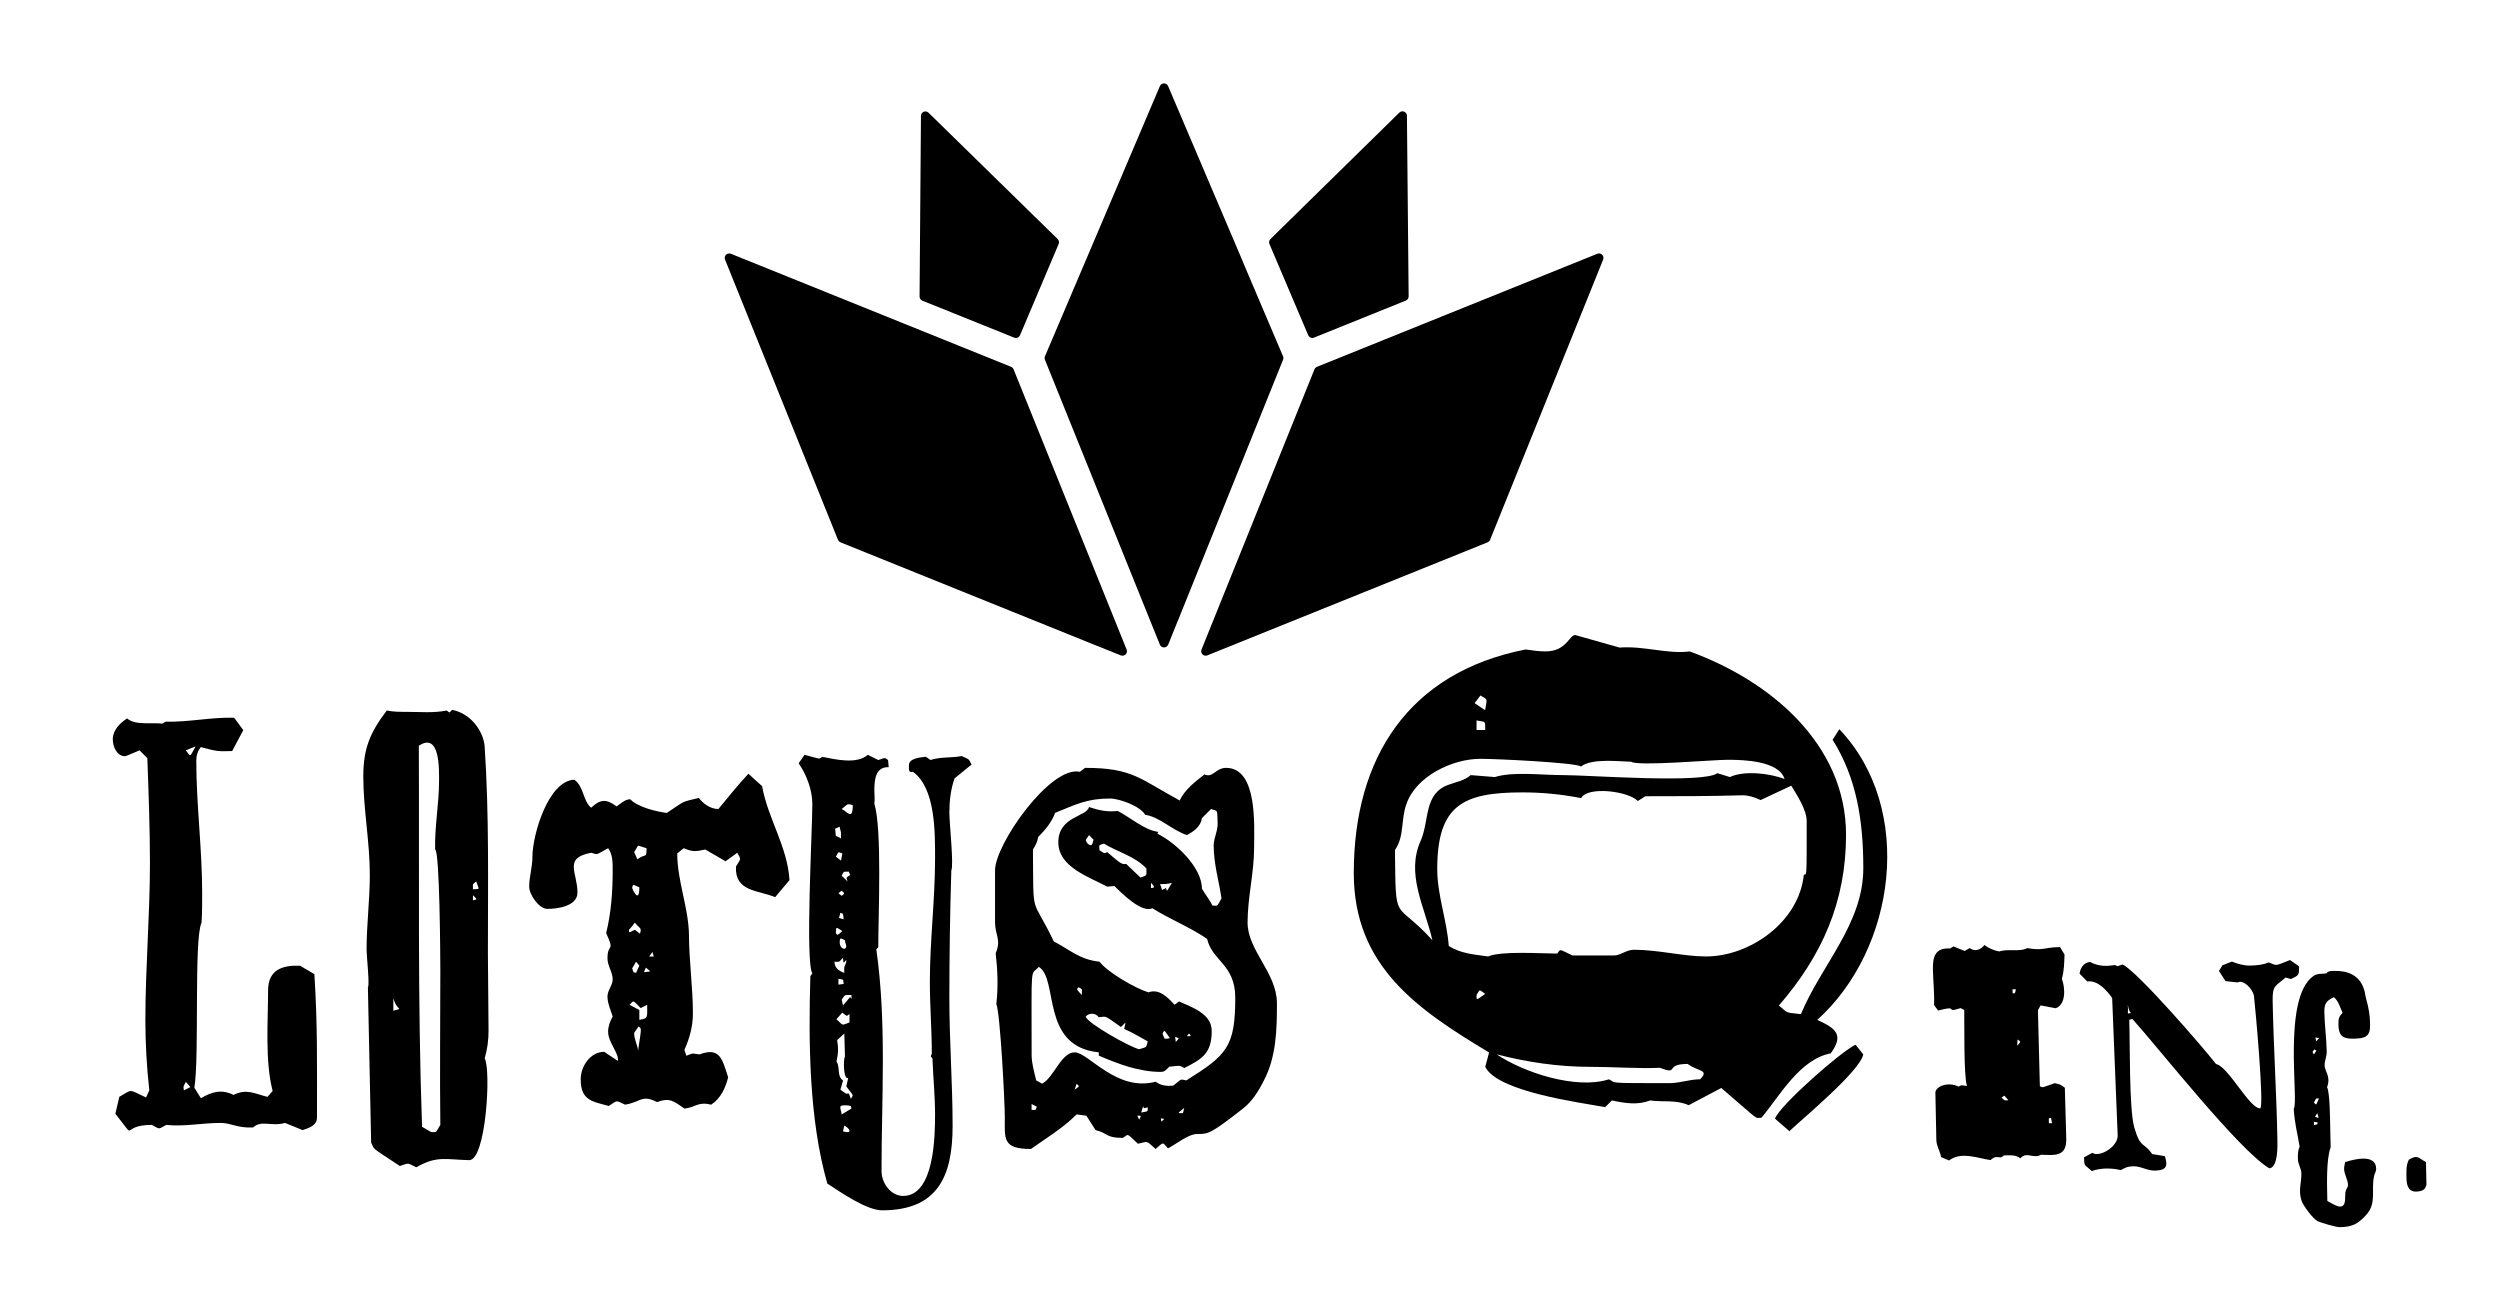 <?xml version="1.0" encoding="utf-8"?>
<!-- Generator: Adobe Illustrator 23.0.0, SVG Export Plug-In . SVG Version: 6.00 Build 0)  -->
<svg version="1.1" id="Layer_1" xmlns="http://www.w3.org/2000/svg" xmlns:xlink="http://www.w3.org/1999/xlink" x="0px" y="0px"
	 viewBox="0 0 700.6 364.6" style="enable-background:new 0 0 700.6 364.6;" xml:space="preserve">
<g>
	<path d="M84.81,316.7l-4.94-2.01c-3.84,1.1-6.58-0.92-8.96,1.28c-4.57,0.18-6.04-1.28-9.14-1.28c-5.12,0-10.24,1.1-15.18,0.55
		c-2.38,1.28-1.65,1.28-4.02,0c-9.33,0-3.66,5.12-10.24-3.11l1.1-4.75c3.84-2.19,2.38-2.19,7.5,0.18l0.91-2.01
		c-0.73-6.58-1.1-13.17-1.1-19.75c0-14.63,1.28-29.26,1.28-43.89c0-9.69-0.37-19.57-0.73-29.44l-2.19-2.19
		c-0.37,0.18-3.84,1.65-4.02,1.65c-2.38,0-3.47-2.74-3.47-4.75c0-2.56,2.01-4.57,4.02-5.85c2.19,2.01,6.95,1.1,9.88,1.46l0.91-0.55
		c6.4,0.18,12.62-1.28,19.2-1.1l2.56,3.48l-3.11,5.85c-4.21,0.18-4.57,0-8.78-1.1c-0.91,1.1-1.28,2.38-1.28,3.84
		c0,12.25,1.65,24.69,1.65,37.12c0,2.74,0,5.49-0.18,8.23c-2.19,4.75-0.55,37.31-2.01,46.27l1.83,2.93
		c3.11-1.83,5.85-2.56,9.14-0.92c3.66-1.83,5.85-0.37,9.51,0.55l1.46-1.65c-2.19-8.41-1.28-19.57-1.28-28.16
		c0-5.85,4.02-7.13,8.96-6.95L88.1,273c0.91,14.08,0.73,25.05,0.73,40.23C88.83,315.42,86.46,316.15,84.81,316.7z M51.53,305.55
		l1.83-0.91l-1.28-1.46C51.34,304.63,51.34,304.27,51.53,305.55z M52.08,210.27c1.46,1.83,0.91,2.19,2.74-1.1L52.08,210.27z"/>
	<path d="M135.83,296.59c1.83,3.29,0.37,28.71-4.39,28.53c-6.77-0.18-8.96-1.28-14.81,2.01c-2.56-1.28-1.83-1.28-4.57-0.37
		c-8.6-5.67-6.95-4.39-8.05-6.58l-0.91-43.53c0.55-0.37-0.37-8.78-0.37-10.42c0-7.13,0.91-14.08,0.91-21.03
		c0-9.33-1.83-18.47-1.83-27.61c0-7.68,1.83-12.25,6.58-18.47c1.83,0.37,3.66,0.37,5.49,0.37c3.84,0,7.5,0.37,11.34-0.37
		c0.91,0.73,0.55,0.73,1.46-0.18c5.12,0.91,8.78,5.85,9.14,10.24c1.28,19.2,0.91,38.59,0.91,57.79l0.18,21.76
		C136.93,291.47,136.57,294.03,135.83,296.59z M110.23,283.24c3.11-0.91,1.1,0.37,0-3.47V283.24z M121.94,238.07
		c-0.18-6.22,1.1-12.8,1.1-19.2c0-2.93,0.37-13.9-5.67-9.88c0.18,35.66-0.37,71.32,0.91,106.8l2.56,1.46c1.65,0,1.1,0.37,2.56-2.01
		c-0.18-14.45,0-28.89,0-43.16C123.4,268.06,123.22,238.43,121.94,238.07z M132.54,249.22c2.01-0.18,1.83,0.37,0.91-2.2
		C132.36,247.94,132.54,247.58,132.54,249.22z M132.54,252.33c1.28-0.37,1.28-0.18,0-1.46V252.33z"/>
	<path d="M217.22,251.42c-4.75-2.01-11.34-1.46-10.97-8.6c1.46-2.38,1.46-1.83,0.37-3.84l-3.29,2.38l-5.67-3.29
		c-2.74,0.55-3.47,0.73-6.04-0.37l-1.83,1.46c0,7.68,3.11,15,3.29,22.68c0,7.32,1.1,14.81,1.1,22.13c0,3.66-0.91,6.95-2.38,10.24
		l0.55,1.65c2.01-0.73,1.28-0.73,3.66-0.37c5.85-2.19,6.4,1.46,8.05,6.4c-0.73,2.93-2.01,5.85-4.75,7.68
		c-3.84-0.91-4.21,0.73-7.5,1.1c-3.11-2.19-4.21-3.11-7.68-1.83c-4.39-2.19-4.39,0-8.96,0.73c-2.74-1.28-2.01-1.28-4.57,0.37
		c-4.57-1.28-7.86-1.46-7.86-7.5c0-3.66,2.74-7.68,6.58-7.68l3.84,2.56c0.37-2.19-2.74-5.12-2.74-8.23c0-1.46,0.55-2.93,1.28-4.21
		c-0.55-1.83-1.46-3.66-1.46-5.67c0-1.65,1.46-3.11,1.46-4.75c0-2.01-1.46-3.84-1.46-5.85c0-4.57,2.19-1.46-0.37-7.13
		c1.46-5.85,1.83-11.89,1.83-17.74c0-2.01,0-4.39-1.28-6.04c-3.66,2.01-2.74,1.83-4.75,1.28c-7.86,1.46-3.84,5.49-3.84,11.16
		c0,3.84-5.67,4.57-8.41,4.57c-2.38,0-5.12-4.02-5.12-6.22c0-2.74,0.91-5.49,0.91-8.41c0-6.03,4.39-21.21,11.7-21.58
		c2.74,1.83,2.38,5.85,4.75,7.86c2.56-2.38,4.21-2.56,7.13-0.37c1.1-0.73,2.38-2.01,3.84-2.01c2.01,2.19,7.32,3.47,10.24,3.84
		c5.49-3.66,3.84-2.93,8.96-4.21c1.28,1.65,3.29,3.11,5.49,3.11c2.74-3.29,5.49-6.77,8.41-9.88l3.84,3.47
		c1.65,9.14,7.13,17.01,7.68,26.33L217.22,251.42z M176.43,261.29l1.46-0.73l1.46,1.1c0.55-1.83,0-1.28-1.46-3.11
		C176.43,260.74,175.89,260.38,176.43,261.29z M179.54,282.5c-2.38-2.38-1.83-2.19-3.11-0.91l2.74,1.46v2.74
		c2.56-0.37,2.19-0.73,2.19-4.21L179.54,282.5z M177.53,247.94c-0.18,0.18-0.37,0.55-0.37,0.91c0,0.18,2.01,4.75,2.01-0.18
		L177.53,247.94z M178.26,269.52l-1.1,1.83l0.37,1.1l0.73,0.18l0.91-2.01L178.26,269.52z M178.81,236.97l-1.1,1.83l0.91,2.01
		c2.38-1.83,2.56,0,2.56-3.11L178.81,236.97z M177.71,289.45c0,1.83,0.91,3.29,1.1,4.94c1.1-7.13,0.91-5.85,0.18-6.77L177.71,289.45
		z M182.1,272.08l-1.1-0.92l-0.55,1.28l1.65-0.18V272.08z M182.84,266.78l-0.91,1.28h1.28L182.84,266.78z"/>
	<path d="M267.51,218.13c-1.1,3.11-1.46,6.4-1.46,9.69c0,2.74,1.28,14.81,0.55,16.09c-0.37,11.89-0.55,23.96-0.55,35.84
		c0,12.07,0.91,23.96,0.91,35.84c0,14.08-4.21,23.59-19.75,23.59c-4.39,0-11.7-5.12-15.36-7.5c-5.12-17.92-5.3-39.5-4.75-58.15
		l0.55-0.73c-2.01-3.29,0-40.05,0-47.55c0-3.84-1.65-8.23-3.84-11.34l1.65-2.38c4.94,1.28,3.84,1.28,4.94,0.55
		c3.66,0.73,9.69,2.19,12.8-0.55l2.93,1.46c2.19-0.73,1.65-0.73,2.74,0l0.18,2.01c-3.84-0.18-4.02,3.84-4.02,6.58
		c0,1.1,0.18,2.38,0,3.66c2.19,7.13,1.1,31.09,1.1,40.23l-0.55,0.55c2.93,20.67,1.46,41.51,1.46,62.18c0,3.29,2.56,6.95,6.04,6.95
		c8.78,0,8.96-16.82,8.96-22.86c0-5.3-0.55-10.42-0.73-15.73c-0.55-0.55-0.55-0.37-0.18-1.28c0-6.77-0.55-13.35-0.55-20.12
		c0-11.52,1.46-23.04,1.46-34.56c0-7.13,0.18-19.75-6.22-24.32c-1.28,0.37-1.1-0.73-1.1-1.83c0-2.01,3.29-2.19,4.75-2.38l1.28,0.91
		c2.74-0.91,5.85-0.55,8.78-1.1c2.38,1.1,1.83,0.73,2.74,2.38L267.51,218.13z M237.15,268.97c-0.91,1.1-0.73,1.1-0.91-0.55
		c-1.28,1.28-0.73,1.1-2.38,1.1c0,1.65,1.1,2.56,2.74,3.11c0-1.83-0.18-1.28,0.55-2.93V268.97z M235.32,231.67l-1.28,0.55l0.18,2.01
		c1.65,0.73,1.28,0.73,1.46,0.73c0-0.91,0-0.73,0-1.46C235.69,232.95,235.32,232.21,235.32,231.67z M234.96,238.8l-0.73,1.28
		l1.46,1.1l0.37-2.01L234.96,238.8z M234.22,261.47c0.55,0.73,0.37,0.73,1.83-0.55C234.04,259.65,234.41,259.65,234.22,261.47z
		 M238.06,284.15c-0.91,0.73-0.55,0.73-2.01-0.37l-1.65,1.83c2.01,1.83,1.28,1.83,3.66,0.92V284.15z M237.7,302.07
		c-1.28,0.73-1.46-4.94-0.91-6.03l-0.18-6.4l-2.01,1.83c0.37,2.38,0.37,3.47-0.18,6.04c1.1,1.46,0,4.02,1.83,5.3l-0.73,2.56
		c1.83,1.28,1.28,1.1,2.38,1.1l0.55,1.46c0.73-1.28,0.91-0.55-1.28-3.47L237.7,302.07z M234.96,250.32l0.91,0.73
		c0.91-0.73,0.91-0.55,0-1.46L234.96,250.32z M234.96,274.28v1.65l1.46-0.18C236.24,274.28,236.6,274.64,234.96,274.28z
		 M235.5,255.8l-0.37,1.46l1.28,0.37C236.24,255.8,236.42,256.17,235.5,255.8z M236.78,263.49c-0.91-0.37-1.46-1.1-1.46,0.55
		c0,2.01,1.83,2.38,1.83,1.1C237.15,264.77,236.78,264.03,236.78,263.49z M237.15,309.75h-0.55c-1.83,0-0.91,0.91-0.73,2.56
		l2.74-1.65C238.43,309.75,238.61,309.94,237.15,309.75z M235.87,226.73c1.46,0.55,3.11,3.47,3.11-1.1
		C237.33,225.26,237.88,225.08,235.87,226.73z M237.88,244.28c-1.65,0-1.28-0.18-2.01,1.1l1.65,1.65c-0.37-1.28-0.55-0.91,0.73-1.83
		L237.88,244.28z M238.61,278.85c-2.19,0-1.65-0.18-2.74,1.28l0.37,1.65l2.01-2.38l0.37,0.55V278.85z M236.24,317.07
		c2.74,0.73,2.01-0.73,0.37-1.65L236.24,317.07z"/>
	<path d="M354.19,302.8c-1.46,2.93-3.29,5.85-5.85,7.86c-9.14,7.13-9.69,7.13-12.8,7.13c-2.56,0-6.03,2.93-8.23,4.02
		c-1.65-1.83-1.1-1.83-3.47,0.18c-2.74-2.38-1.83-2.19-4.94-1.46c-3.29-3.11-2.56-2.74-4.21-1.65c-4.94,0-4.02-1.28-7.68-2.19
		l-2.56-4.02l-2.74-0.37c-3.84,3.84-8.41,6.58-12.8,9.69c-8.05,0-7.32-2.93-7.32-8.78c0-4.39-1.28-29.26-2.38-31.82
		c0.55-4.75,0.37-9.51-0.18-14.26c1.65-3.84-0.18-4.94-0.18-8.78v-14.45c0-7.32,15.54-29.44,23.77-27.61l1.46-1.1
		c13.35,0,15.36,3.11,26.52,9.14c1.46-3.11,4.39-5.3,6.95-7.31c2.38,1.1,3.11-1.83,6.04-1.83c8.96,0,7.86,16.46,7.86,22.49
		c0,6.77-1.83,13.9-1.83,20.85c0,7.86,8.23,14.08,8.23,22.68C357.85,288.54,357.66,296.22,354.19,302.8z M338.28,263.12
		c-4.75-3.29-10.42-5.49-15.36-8.6c-2.93,1.46-8.6-4.21-10.61-6.22l-2.01,0.18c-5.12-2.74-13.72-5.49-13.72-12.44
		c0-7.31,8.05-7.13,8.59-9.88c2.74,0.91,5.12,1.46,8.05,1.1c3.29,1.65,7.68,5.49,11.34,5.85l-0.18,0.55
		c4.94,2.38,12.44,9.33,12.44,15.36c0.91,1.65,2.19,3.11,2.93,4.75c1.65,0,1.1,0.55,2.56-2.01c-0.73-4.94-2.19-9.69-2.19-14.81
		c0-2.19,1.28-4.21,1.1-6.58c-0.18-3.66,0.18-2.93-1.83-3.66l-2.56,2.56c-0.37,2.38-2.19,3.66-4.21,4.75
		c-4.02-1.28-7.68-5.12-11.7-5.67c-1.28-2.38-7.13-4.57-9.88-4.57c-6.4,0-9.51,1.65-15.36,4.02c-0.91,2.56-2.74,4.75-4.75,6.77
		c-0.18,1.28-0.73,2.38-1.46,3.47c0.18,19.93-0.55,12.44,5.85,25.79c4.57,2.38,7.31,5.12,12.8,5.67c2.19,2.93,10.06,7.5,13.72,8.6
		c2.93-1.1,5.3,1.28,7.31,3.47l1.28-0.92c3.66,1.65,9.14,3.47,9.14,8.23c0,6.22-2.56,7.86-7.68,10.42
		c-1.46-0.73-0.73-0.73-4.21-0.37c-0.91,0.91-1.28,1.46-2.38,1.46c-6.03,0-11.89-2.19-17.37-4.57v-0.91
		c-16.46-1.65-11.16-20.48-16.82-23.96c-2.38,2.74-2.01-2.01-2.01,24.69c0,2.38,0.73,4.75,1.28,7.13l1.65,0.92
		c3.29-1.65,5.3-8.78,9.14-8.78s11.7,11.16,22.68,8.23c1.46,1.1,3.11,1.28,4.94,1.1c2.56-2.01,1.83-1.83,3.66-1.46
		c11.34-7.13,13.72-9.33,13.72-23.22C346.14,270.25,339.74,269.34,338.28,263.12z M289.09,309.39v1.65c1.28,0,1.1,0.18,1.46-0.91
		L289.09,309.39z M301.16,305.36c1.46-1.1,1.46-0.73,0.55-1.65L301.16,305.36z M302.25,276.65c-0.55,0.73-0.73,0.37,0.91,2.2
		C303.17,277.02,303.53,277.38,302.25,276.65z M315.05,288.36l0.37-1.83l-1.28,1.28c-4.94-3.47-3.84-2.93-6.22-2.74
		c-0.91-1.28-2.74-1.28-3.66-0.18c0.37,1.83,12.8,8.78,15,9.14c2.38-0.73,1.83-0.37,2.38-2.19
		C319.26,290.55,317.61,289.45,315.05,288.36z M305.18,234.04c-1.1,1.65-1.1,1.28-0.37,2.38c1.1,0.91,1.28,0.37,1.65-1.1
		L305.18,234.04z M309.38,236.42c-1.65,0.55-1.28,0.18-1.28,1.83c1.65,1.1,1.28,0.91,2.19,0.55c4.02,3.48,4.21,3.48,5.3,3.29
		l4.02,3.84c2.01-0.73,1.65-0.37,1.65-2.56C317.98,239.89,313.23,238.8,309.38,236.42z M319.26,313.78c0.55-1.28,0.73-1.1-0.55-1.1
		L319.26,313.78z M320.36,309.94l-0.55,1.83c2.01-0.37,1.83-0.18,1.83-1.46C320.36,310.67,320.54,310.67,320.36,309.94z
		 M322.55,248.86c1.1,0,1.1-0.37,0-1.46V248.86z M325.11,247.76l0.55,1.65l1.1-0.55c0.37,1.1,0,1.28,1.65-1.46
		C327.31,247.76,326.21,247.76,325.11,247.76z M325.48,314.33c0.91-0.91,1.1-0.73-0.18-0.91L325.48,314.33z M326.21,288.91
		c-0.55,0.92-0.55,0.55,0.18,2.19c0.91,0,0.55,0,1.46-0.18C326.21,288.54,326.57,289.09,326.21,288.91z M329.32,290.55l0.18,1.46
		C330.6,290.73,330.6,291.1,329.32,290.55z M331.88,310.49c-2.01,1.65-2.01,1.46-0.37,1.46L331.88,310.49z M332.61,290.37h1.1
		C333.16,289.45,333.34,289.45,332.61,290.37z"/>
</g>
<g>
	<path d="M577.81,274.3c0.94,2.42,1.25,7.19-1.72,8.25l-4.23-0.8l-0.75,1.35l0.54,21.3c1.01,0.42,0.12,0.55,4.2-0.86
		c1.9,0.52,1.22,0.2,2.8,1.28l0.4,14.31c0.1,5.1-3.24,4.62-7.02,4.47c-2.53,1.27-3.91-1.03-5.86,1c-1.35-1.08-3.12-0.83-4.68-0.79
		c-1.08,1.35-1.79-0.52-3.64,1.29c-3.56-0.48-8.26-2.5-11.65,0.12l-2.24-0.96c-0.26-1.66-1.28-3.08-1.32-4.75l-0.27-13.43
		c0.19-1.56,3.38-3.06,6.52-1.57c0.88-0.46,0.44-0.45,2.33-0.16c-0.95-2.98-0.68-17.53-0.76-21.3l-1.01-0.54
		c-2.54,0.72-1.98,0.71-3,0.06c-1.11,0.02-2.21,0.38-3.32,0.62l-1.14-1.53c0.16-3.33-0.24-6.54-0.31-9.87
		c-0.07-3.55,0.54-6.23,4.77-5.98l0.99-0.58l3.13,1.27l1.43-0.81c1.92,1.41,3.66-0.18,4.09-0.86c1.13,0.87,2.81,1.61,4.25,1.8
		c2.32-0.82,5.78,0.22,7.75-0.93c4.68,0.79,4.44-0.2,9.21-0.29l1.26,2.08C578.5,269.73,578.44,272.17,577.81,274.3z M561.7,307.03
		l-0.77,0.57c1.02,0.98,0.68,0.76,1.9,0.74L561.7,307.03z M564.88,277.33l0-0.11l-0.89,0.02l0.02,1.11
		c0.78-0.02,0.56,0.21,0.87-0.79L564.88,277.33z M565.31,293.08c1.08-1.35,1.09-1.02,0.08-1.78L565.31,293.08z M574.15,313.45
		l0.03,1.33l0.89-0.02C574.7,312.88,574.92,313.21,574.15,313.45z"/>
	<path d="M640.53,273.93c-2.84,2.5-3.73,2.07-3.64,6.62c0.25,12.76,1.07,25.62,1.32,38.38c0.04,1.78,0.28,8.32-2.27,8.48
		c-8.54-5.16-30.18-32.7-38.36-41.86l-0.88,0.24c0.24,6.54-0.06,24.76,1.38,30.06c1.79,6.18,2.52,3.95,5.04,7.56l3.56,0.59
		c0.83,2.65,0.64,3.98-2.81,4.05c-2.11,0.04-3.91-1.25-6.02-1.21c-1.55,0.03-1.99,0.26-3.53,1.07c-2.57-0.61-5.68-0.66-8.1,0.27
		c-2.49-2.17-2.03-1.4-2.19-3.84l2.31-1.27c2.14,1.4,7.18-1.81,7.12-4.8l-1.55-38.6c-1.48-2.08-3.99-5.03-6.98-4.63l-2.15-2.18
		c0.19-1.56,1.16-3.13,2.93-3.28c2.47,1.28,4.47,1.24,7.12,0.86c0.56,0.43,0.23,0.44,2-0.15c4.03,1.81,22.55,23.2,26.2,27.9
		c3.46,0.71,9.35,12.47,12.35,12.41c1.22-0.25-1.34-28.06-1.74-31.6c-0.37-1.77-2.87-4.61-4.63-3.68l-3.34-0.38l-1.83-2.85
		l0.97-1.57l2.64-1.05c1.57,0.63,3.35,1.15,5.13,1.12c1.78-0.04,3.55-0.18,5.2-0.88c2.57,0.95,1.46,1.08,5.98-0.67l2.48,1.73
		c0.16,2.55-0.06,2.55-2.26,3.6L640.53,273.93z M596.28,281.59c0.28,2.88-0.51,2.45,0.93,2.31
		C596.53,283.36,596.51,282.36,596.28,281.59z"/>
	<path d="M656.49,283.83c-0.81-1.65-0.95-2.98-2.42-4.39c-2.2,1.04-2.74,1.83-2.69,4.27c0.07,3.66,0.59,7.32,0.66,10.98
		c0.03,1.33-0.61,2.57-0.59,3.9c0.03,1.67,1.84,3.07,0.68,6.09c0.8,1.32,0.85,9.31,0.89,11.08c0.04,1.89,0.08,3.77,0.12,5.77
		c-1.27,3.36-1.01,10.57-0.94,14.34l0.01,0.67c0.79,0.43,2.59,1.61,3.58,1.59c2-0.04,1.16-3.13,1.58-4.36
		c0.1-0.56,0.65-1.01,0.63-1.68c-0.03-1.55-1.06-2.98-1.09-4.53c-0.01-0.67,0.2-1.22,0.29-1.89c2.54-0.83,8.61-2.39,8.7,1.82
		c0.02,0.78-0.52,1.57-0.62,2.23c-0.81,3.9,0.82,7.53-2.23,10.81c-2.39,2.6-3.93,3.3-7.37,3.37c-1,0.02-5.24-1.23-6.14-1.66
		c-1.23-0.53-4.2-4.47-4.56-5.79c-0.95-2.87,0.01-4.88-0.04-7.66c-0.03-1.33-0.94-2.53-0.97-3.98c-0.02-1.11-0.05-2.44,0.49-3.45
		c-0.63-3.76-1.47-6.85-1.66-10.63c1.52-1.92-3.28-31.02,5.48-37.19c1.09-0.8,2.43-0.6,3.65-0.74c0.54-0.79,1.54-0.7,2.43-0.71
		c3.66-0.07,6.91,1.31,8.09,5.06c0.35,0.88,0.37,1.77,0.61,2.65c0.72,2.54,1.09,4.53,1.14,7.3c0.07,3.55-1.48,3.92-4.8,3.98
		c-3,0.06-4.02-1.03-4.07-3.8C655.31,285.63,655.3,285.07,656.49,283.83z M648.59,294.09l-0.54,0.68c0.46,0.88,0.24,0.99,1.1-0.36
		L648.59,294.09z M648.44,314.41l0.02,0.89c1.1-0.25,1-0.13,0.98-0.8L648.44,314.41z M649.09,307.84l-0.64,1.12
		c0.79,0.76,0.46,0.99,1.42-1.14L649.09,307.84z M648.75,312.96c1.23,0.42,1.12,0.64,0.65-1.01L648.75,312.96z M648.86,290.75
		l0.24,1.1l0.87-1.02C649.64,290.96,649.19,290.75,648.86,290.75z"/>
	<path d="M677.03,333.93c-2.11,0.04-2.59-1.84-2.63-3.61c-0.03-1.66-0.19-3.77,0.67-5.34c2.52-1.49,2.54-0.5,4.79,0.68l0.13,6.55
		l-0.11,0C679.69,333.54,678.47,333.9,677.03,333.93z"/>
</g>
<g>
	<path d="M513.02,295.21c-8.6,1.61-14.25,11.83-19.36,18.02c-2.15,0,0,1.34-11.29-8.34l-9.14,4.84c-3.5-1.61-7.26-0.81-10.76-1.34
		c-3.5,1.34-6.99,0.81-10.76,0l-1.88,1.88c-7.26-1.34-30.12-4.3-33.61-11.29l1.08-4.03c-20.17-12.1-37.92-24.2-37.92-50.29
		c0-32.27,15.33-56.2,48.13-62.65c1.88,0.27,3.76,0.54,5.65,0.54c5.92,0,6.72-4.84,8.34-4.57l12.37,3.5
		c6.72-0.54,13.45,1.88,19.63,1.08c22.32,8.07,43.83,25.82,43.83,51.36c0,18.82-6.72,33.88-18.82,47.87
		c2.69,2.15,1.34,1.88,6.18,2.42c5.65-13.71,17.48-25.28,17.48-40.87c0-13.45-1.88-25.28-8.6-36.03l1.88-2.96
		c21.24,22.32,15.87,61.58-6.19,81.48C514.63,288.21,516.78,290.1,513.02,295.21z M484.24,212.92c-4.3,0-25.28,1.88-27.16,0.54
		c-2.69,0-11.02-1.08-13.98,1.34c-1.61-1.08-23.66-2.15-28.24-2.15c-7.8,0-18.02,4.84-20.71,12.64c-1.61,4.3-0.54,9.14-3.23,12.91
		c0.27,21.51-0.27,13.45,10.49,25.28c-2.15-9.41-7.53-18.55-3.23-27.97c2.42-5.65,0.81-13.18,7.8-15.6c2.15-0.81,4.3-1.08,6.19-2.69
		l6.72,0.54c5.38-1.61,12.64-0.54,19.36-0.54c6.99,0,38.99,2.42,43.03-0.54l3.5,1.08c4.03-1.88,11.02-1.08,15.33,0.54
		C498.5,213.19,488.55,212.92,484.24,212.92z M501.99,220.18l-8.6,4.03c-1.61-0.81-3.5-1.34-5.11-1.34
		c-9.14,0.27-18.29,0.27-27.16,0.27l-2.15,1.34c-2.42-2.69-13.98-4.3-15.87-0.81c-5.38-1.08-11.03-1.61-16.4-1.61
		c-16.67,0-23.93,3.5-23.93,21.51c0,7.26,2.69,14.25,3.23,21.51c3.23,2.15,7.26,2.42,11.03,2.96c3.76-1.61,14.79-0.81,19.36-0.81
		c1.08-1.34,0.27-1.34,4.3,0.54h11.56c1.88,0,3.5-1.61,5.65-1.61c6.72,0,13.98,1.88,20.17,1.88c12.37,0,26.08-9.68,27.43-22.86
		c0.81-0.54,0.81,2.15,0.81-15.06C506.29,226.9,503.61,222.87,501.99,220.18z M413.25,197.05c3.23,2.15,2.69,1.88,2.96,1.88
		c0.54-3.5,0.81-2.69-1.34-4.03L413.25,197.05z M413.79,278.8c0,1.61-0.27,1.61,2.42-0.27C414.33,277.19,414.87,277.19,413.79,278.8
		z M413.79,201.89v2.69h2.42C416.21,201.89,416.48,202.43,413.79,201.89z M465.15,299.24c-6.45,0.27-12.91-0.27-19.63-0.27
		c-8.87,0-17.75-1.34-26.08-3.5c7.53,5.11,22.32,9.95,31.46,6.99c2.15,1.08-1.08,1.08,16.94,1.08c2.96,0,5.65-1.08,8.6-1.08
		c2.69-2.69-0.54-2.15-3.5-4.3C466.23,298.16,470.8,301.39,465.15,299.24z M501.45,316.99l-4.03-3.5
		c1.34-3.76,18.82-19.09,22.59-20.71l2.15,2.69C521.35,300.04,505.49,313.22,501.45,316.99z"/>
</g>
<g>
	<g>
		<polygon points="393.52,83.08 367.77,93.46 356.91,67.9 393.04,32.44 		"/>
	</g>
	<g>
		<path d="M367.77,94.71c-0.49,0-0.95-0.29-1.15-0.76l-10.87-25.57c-0.2-0.47-0.09-1.02,0.27-1.38l36.14-35.45
			c0.36-0.35,0.89-0.45,1.35-0.26c0.46,0.19,0.77,0.64,0.77,1.14l0.48,50.63c0,0.51-0.31,0.98-0.78,1.17l-25.75,10.39
			C368.09,94.69,367.93,94.71,367.77,94.71z M358.39,68.19l10.05,23.65l23.82-9.61l-0.44-46.84L358.39,68.19z"/>
	</g>
	<g>
		<polygon points="295.52,67.87 284.69,93.46 258.95,83.1 259.34,32.47 		"/>
	</g>
	<g>
		<path d="M284.69,94.71c-0.16,0-0.31-0.03-0.47-0.09l-25.74-10.36c-0.48-0.19-0.79-0.66-0.78-1.17l0.39-50.63
			c0-0.5,0.31-0.95,0.77-1.14c0.46-0.19,1-0.09,1.35,0.26l36.19,35.41c0.37,0.36,0.48,0.91,0.28,1.38l-10.83,25.58
			C285.64,94.42,285.18,94.71,284.69,94.71z M260.21,82.26l23.81,9.58l10.02-23.67l-33.48-32.75L260.21,82.26z"/>
	</g>
	<g>
		<polygon points="358.41,100.34 329.01,173.27 328.74,173.91 326.27,180.01 326.2,180.19 326.13,180.01 323.67,173.91 
			323.42,173.27 293.99,100.34 304.17,76.46 305.29,73.83 306.39,71.21 326.2,24.61 346.04,71.21 347.14,73.83 348.25,76.46 		"/>
	</g>
	<g>
		<path d="M326.2,181.44C326.2,181.44,326.2,181.44,326.2,181.44c-0.52,0-0.99-0.32-1.17-0.81l-0.07-0.18l-2.71-6.71l-29.42-72.93
			c-0.12-0.31-0.12-0.65,0.01-0.96l12.39-29.12l19.82-46.6c0.2-0.46,0.65-0.76,1.15-0.76c0.5,0,0.95,0.3,1.15,0.76l19.84,46.59
			l2.21,5.25l10.16,23.88c0.13,0.31,0.13,0.65,0.01,0.96l-29.4,72.94l-0.28,0.66l-2.51,6.23
			C327.19,181.12,326.72,181.44,326.2,181.44z M295.34,100.35l30.86,76.5l1.66-4.06l29.2-72.43L326.2,27.8l-20.88,49.14
			L295.34,100.35z"/>
	</g>
	<g>
		<polygon points="314.56,182.5 314.42,182.45 314.4,182.43 307.96,179.85 236,150.81 204.34,72.26 251.28,91.18 253.92,92.25 
			256.59,93.33 280.63,103.03 282.87,103.94 312.14,176.49 		"/>
	</g>
	<g>
		<path d="M314.56,183.75c-0.13,0-0.27-0.02-0.4-0.06l-0.14-0.05c-0.08-0.03-0.16-0.06-0.23-0.1l-6.3-2.52l-71.96-29.04
			c-0.31-0.13-0.56-0.38-0.69-0.69l-31.66-78.55c-0.19-0.46-0.08-1,0.28-1.35c0.35-0.35,0.89-0.46,1.35-0.28l78.54,31.69
			c0.31,0.13,0.56,0.38,0.69,0.69l31.69,78.55c0.18,0.45,0.08,0.97-0.25,1.32C315.23,183.61,314.9,183.75,314.56,183.75z
			 M236.96,149.85l75.34,30.39l-30.39-75.34l-1.75-0.71L206.6,74.51L236.96,149.85z"/>
	</g>
	<g>
		<polygon points="448.11,72.26 416.42,150.81 344.44,179.85 338.02,182.43 338,182.45 337.87,182.5 340.29,176.49 369.53,103.94 
			371.79,103.03 395.85,93.33 398.5,92.25 401.15,91.2 		"/>
	</g>
	<g>
		<path d="M337.87,183.75c-0.34,0-0.67-0.14-0.91-0.39c-0.33-0.35-0.43-0.87-0.25-1.32l31.66-78.55c0.13-0.31,0.38-0.56,0.69-0.69
			l78.58-31.69c0.46-0.19,1-0.08,1.35,0.28c0.35,0.35,0.46,0.89,0.28,1.35l-31.69,78.55c-0.13,0.31-0.38,0.56-0.69,0.69
			l-78.27,31.57c-0.07,0.04-0.14,0.07-0.21,0.1l-0.14,0.05C338.13,183.73,338,183.75,337.87,183.75z M370.49,104.9l-30.37,75.33
			l3.85-1.55l71.49-28.84l30.39-75.33L370.49,104.9z"/>
	</g>
</g>
</svg>
